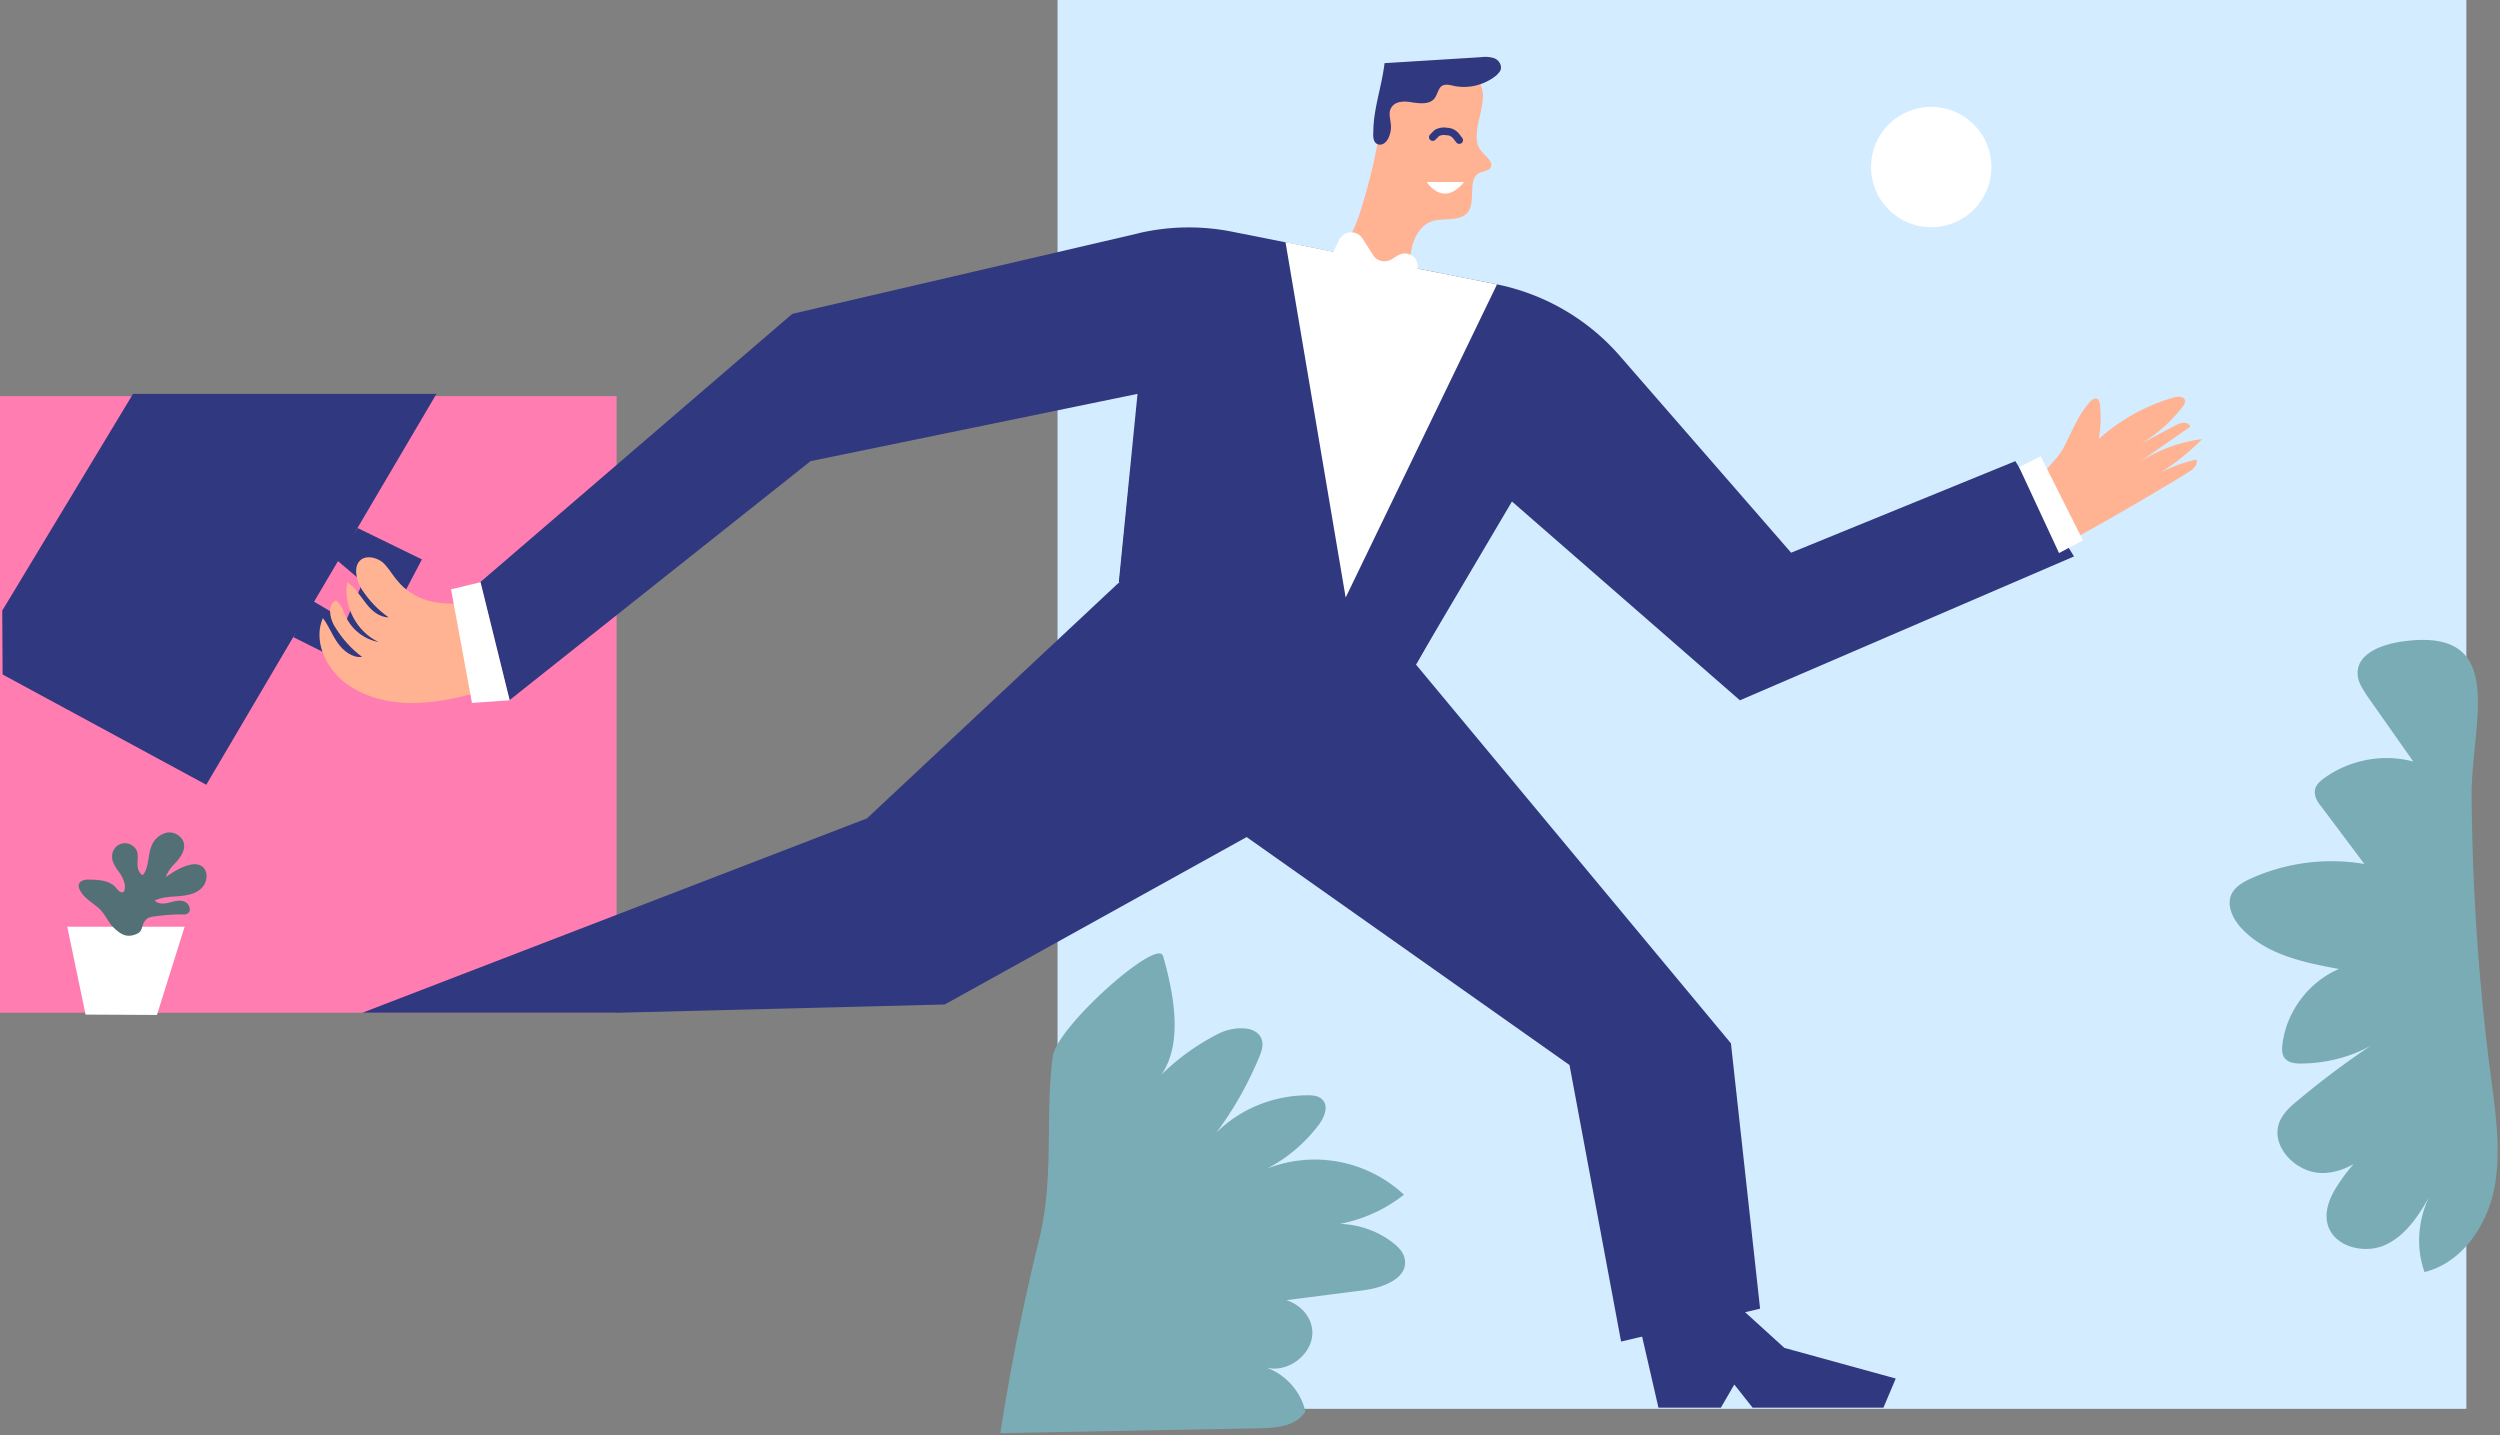 <svg width="669" height="384" xmlns="http://www.w3.org/2000/svg"><rect width="100%" height="100%" fill="#808080" stroke="none"/><g fill="none" fill-rule="evenodd"><path fill="#FF7DB1" fill-rule="nonzero" d="M0 271h165V106H0z"/><path fill="#D4ECFF" fill-rule="nonzero" d="M283 377h377V0H283z"/><path fill="#30387F" fill-rule="nonzero" d="M97 271l135-52 67.3-63 79.5 21.7 84.4 101.5 7.8 71-37.2 8.8-13.8-74-86.4-61-80.8 44.8-87.2 2.2z"/><path d="M304.8 62.4L212 84l-83.5 71.8 7.8 31.6 80.6-64 87.5-18-5 50.4 79.7 21.6 25.5-43.2 61 53.2 89.4-38.5-15.7-25.5-60 24.5-45.7-52.5a59.2 59.2 0 0 0-33-19.3L329.7 62a59.2 59.2 0 0 0-25 .4M439.3 357.1l4.5 19.6h16.7l3.6-6.2 4.9 6.2h35l3.3-7.8-29.8-8.2-11-10zM.7 180.5L55.2 210l61.6-104.6H35.6l-35 58z" fill="#30387F" fill-rule="nonzero"/><path fill="#30387F" fill-rule="nonzero" d="M78.5 170.5l18.6 9.3 15.8-30.1-17.2-8.4-5.8 8.4 7.2 6.1-4.5 10.3-9.4-5.6z"/><path d="M106 155c-1.2-1.5-2.2-3.3-3.7-4.6-1.6-1.2-4-1.8-5.6-.7-2.3 1.7-1.4 5.5.1 8 1.9 2.9 4.3 5.5 7.2 7.5-2.5 0-4.6-1.8-6.1-3.8-1.6-2-2.9-4.3-5-5.6-1.1 6.4 2.6 13.3 8.4 16-3.8-.7-7.2-3.3-8.8-6.9-.7-1.5-1.2-3.3-2.6-4.2-2.3 1-1.7 4.4-.6 6.5 2 3.4 4.5 6.3 7.6 8.6-2.6.3-5-1.6-6.5-3.7s-2.4-4.6-4-6.7c-2.5 5.7.4 12.6 5.2 16.7 5.5 4.6 13 6.3 20.1 6 7.2-.2 14.1-2.2 21-4.1.8-.2 1.6-.5 1.9-1.2.2-.5 0-1.1-.2-1.6-1.3-4.5-2.6-9-3.6-13.7-1.1-4.7-.5-7.1-5.7-6.3-7 1-14.3-.1-19-6.1" fill="#FFB392" fill-rule="nonzero"/><path fill="#FFF" fill-rule="nonzero" d="M128.6 155.8l-7.9 1.9 5.6 30.4 10.1-.7zM344 64.8l16.1 95.1 40.5-83.8z"/><path d="M370.3 26.9c.1-1.8.4-3.6 1.7-4.8 1-.8 2.3-1 3.6-1.1l10.8-1.3c3.2-.4 6.9-.6 9 1.8 4.5 5-3.4 14.4 1.3 19.3 1 1.2 3 2.5 2.2 4-.6 1-1.9 1-2.9 1.4-3.5 1.6-.9 7.5-3.2 10.6-2.2 2.7-6.6 1.3-9.9 2.5-3.3 1.3-5 5.2-5.4 8.7-.4 3.6 0 7.3-1.1 10.7-.4 1.1-.9 2.2-1.7 3-2.5 2.4-6.8 1.2-9.5-1-2.8-2.2-6.9-5.4-6.8-9.2.2-4 4-9.7 5.2-13.6 3.3-10 5.6-20.5 6.7-31" fill="#FFB392" fill-rule="nonzero"/><path d="M367.5 35.4c-.1 1.2 0 2.8 1.2 3.2 1.3.5 2.5-.7 3-2 .4-1 .6-2.1.5-3.2-.1-1.5-.7-3.1 0-4.4 1-2 3.6-2 5.7-1.6 2.1.3 4.7.6 6-1.1.8-1.1 1-2.8 2.1-3.4.9-.4 1.8-.2 2.7 0 4 1 8.5-.1 11.7-2.7.5-.5 1-1 1.2-1.6.3-1.2-.5-2.5-1.7-3a7.8 7.8 0 0 0-3.6-.3l-25.8 1.6c-.7 6.2-3 12.2-3 18.5" fill="#30387F" fill-rule="nonzero"/><path d="M355.1 70.8a821 821 0 0 0 3.3-6.7 3.6 3.6 0 0 1 6.2-.3l2.8 4.4c1 1.7 3.2 2.2 5 1.2l1.6-1c2.5-1.6 5.6.3 5.4 3.2l-.5 11.1c0 1.5-1.1 2.8-2.5 3.3l-9.2 2.8c-1.6.5-3.3-.2-4.1-1.6l-7.8-13c-.7-1-.7-2.3-.2-3.4" fill="#FFF" fill-rule="nonzero"/><path d="M552.1 120c2.3-4.3 4-9 7.2-12.5.5-.6 1.4-1.1 2-.7.4.2.5.8.6 1.2.4 3.2.3 6.4-.3 9.5 5.8-5.2 12.7-9 20-11.1 1.2-.4 2.9-.4 3.1.8.1.6-.3 1.2-.6 1.6a39.5 39.5 0 0 1-14.1 11.5l12.2-6.5c1.4-.8 3.5-1.1 3.9.4l-14.8 10.3a40 40 0 0 1 18-7 62.7 62.7 0 0 1-14.6 11c4-2.6 8.3-4.5 13-5.5.6 1.2-.7 2.5-1.8 3.2-11.4 7-22.9 13.6-34.6 20-.4 0-7-14.1-6.8-15.4.2-3.2 5.8-7.3 7.6-10.8" fill="#FFB392" fill-rule="nonzero"/><path fill="#FFF" fill-rule="nonzero" d="M540.3 125l10.7 23 6.4-3.4-11.3-22.5zM391.8 48.7h-10s4.3 7 10 0"/><path d="M383.4 36.7l1.1-1.1a4 4 0 0 1 2.7-.4c.6 0 1.3.2 1.8.6.6.4 1 1.1 1.5 1.7" stroke="#30387F" stroke-width="2" stroke-linecap="round" stroke-linejoin="round"/><path fill="#FFF" fill-rule="nonzero" d="M22.9 271.5L18 248h31.4l-7.4 23.6z"/><path d="M21.3 238a2 2 0 0 1-.2-1.3c.3-1.1 1.7-1.4 2.9-1.3 2.4 0 5.2.2 6.9 2 .6.7 1.3 1.7 2.2 1.3.8-1.5 0-3.4-1-5-1-1.4-2.2-2.9-2.1-4.6 0-1.7 1.3-3.2 2.9-3.4 1.5-.3 3.3.7 3.8 2.2.3 1 .1 2.2.1 3.4 0 1.1.4 2.4 1.4 2.9 1.7-2 1.3-5.1 2.3-7.7a5.8 5.8 0 0 1 4.2-3.7c1.9-.3 4 .9 4.5 2.8.4 1.7-.6 3.4-1.8 4.8-1.2 1.3-2.5 2.6-3 4.3 1.4-1 3-2 4.6-2.7 1.6-.6 3.5-1.2 5-.2 1.8 1.2 1.6 4.2 0 5.8-1.5 1.6-3.9 2-6 2.2-2.3.2-4.6.2-6.6 1.2 1 1 2.6.9 4 .5 1.3-.3 2.8-.8 4-.2 1.3.5 2 2.6.7 3.2-.4.3-.9.2-1.3.2-2.7 0-5.3.2-7.9.6-.5.1-1.2.2-1.6.6-2 1.8-.4 3.4-3.5 4.3-2.3.7-3.8-.5-5.2-1.8-1.5-1.3-2.4-3.7-4-5.2-1.8-1.7-4.2-2.8-5.3-5.2" fill="#537076" fill-rule="nonzero"/><path d="M532.9 44.7a16.1 16.1 0 1 1-32.2 0 16.1 16.1 0 0 1 32.2 0" fill="#FFF" fill-rule="nonzero"/><path d="M311.2 255.7c3.5 12.2 6.1 27.7-3.8 35.5a61 61 0 0 1 18.5-14.5c4.2-2.2 11.2-2.5 11.9 2.2.2 1.3-.3 2.6-.8 3.9-3 7.2-6.8 14-11.5 20.3 6.4-6.4 15.4-10 24.4-10 1.5 0 3 .1 4 1.2 1.7 1.8.5 4.7-1 6.7a41 41 0 0 1-13.8 11.7 35 35 0 0 1 36.6 7c-6.7 5.3-15.1 8.3-23.6 8.5 7-1.8 15-.1 20.7 4.4 1.4 1.1 2.8 2.5 3.1 4.3 1 5-5.5 7.6-10.5 8.3l-29.5 3.8c5.4-4 14.3-.1 15.2 6.5 1 6.5-6.7 12.6-13 10.2 5.6 1.7 10 6.5 11.2 12-2.3 3.9-7.6 4.4-12.1 4.5l-69.5 1.3A592 592 0 0 1 278 332c4.2-17 1.6-32.6 3.7-49.2 1-8 28-31.9 29.5-27M643.3 171.6c-5.5.7-12.6 3.1-12.4 8.7 0 2.2 1.4 4.1 2.6 6l12.3 17.5c-8-2.2-17-.5-23.8 4.4-1.1.8-2.3 1.8-2.5 3.2-.3 1.7.7 3.3 1.8 4.6l11.4 15.2a52.5 52.5 0 0 0-30.6 4c-1.9.9-3.8 2-4.8 3.8-1.7 3.1.2 7 2.7 9.6 6.6 6.9 16.6 9 25.9 10.7-8 3.4-14 11.3-15.1 20-.2 1.4-.2 3 .7 4 1 1.1 2.6 1.3 4 1.3 6.7 0 13.2-1.6 19-4.8-6.8 4.5-13.3 9.4-19.5 14.6-2 1.6-4 3.4-5 5.8-2.6 6.5 4.4 13.7 11.4 13.7s13-5 17.6-10.3c-5.4 3.5-10 8.2-13.4 13.5-2 3-3.6 6.7-2.8 10.2 1.4 6.4 10.2 8.6 16 5.6 5.8-2.9 9.3-9 12.4-14.7-4 6.5-5 15-2.4 22.2 9.8-2.4 16.5-12 18.6-22 2-9.8.5-20-.8-30-3.3-25.1-5-50.3-5.2-75.5-.1-19.4 10-45-18.1-41.3" fill="#7AACB5" fill-rule="nonzero"/><path fill="#30387F" fill-rule="nonzero" d="M302.5 126.1l-3 29.7v32.3l68 8.1 11.7-18.8L389 160l-30.7 8.7z"/></g></svg>